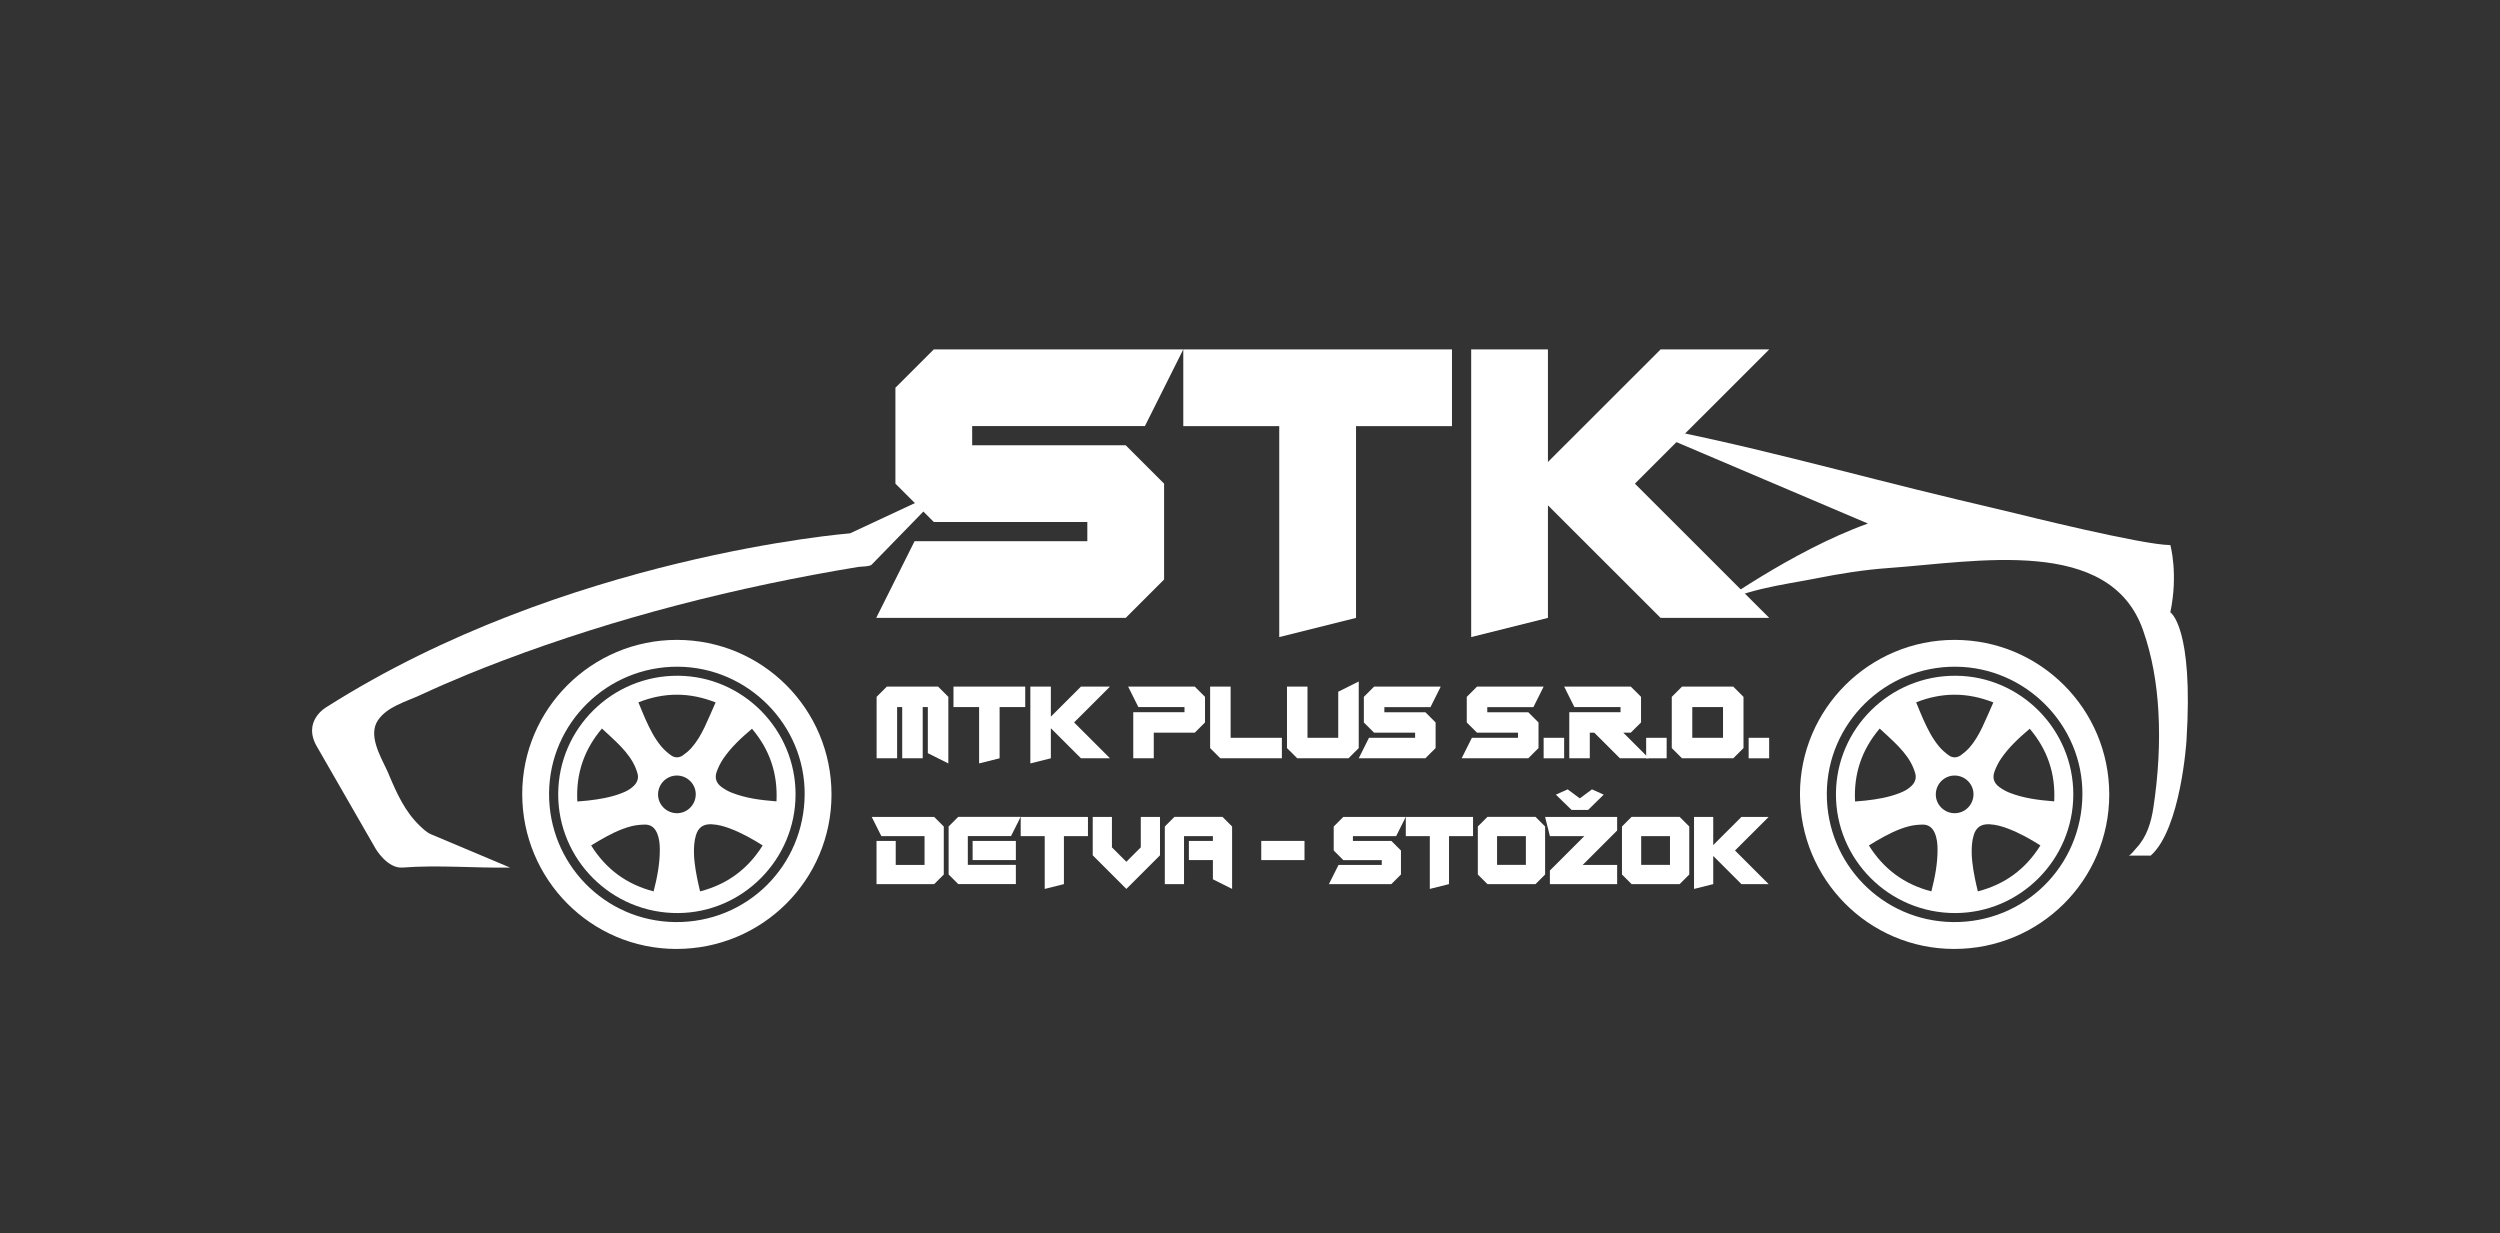 <svg width="367" height="181" viewBox="0 0 367 181" fill="none" xmlns="http://www.w3.org/2000/svg">
<rect x="0" y="0" width="367" height="181" fill="#333333" stroke="none"/>
<path d="M314.586 92.471C309.708 78.66 290.258 82.46 277.255 83.385C273.647 83.642 270.185 84.194 266.631 84.903C261.89 85.849 255.173 86.571 251.154 89.492C251.154 89.492 263.036 80.85 274.208 76.855L239.555 62.119C255.567 64.973 271.414 69.537 287.236 73.304C290.183 74.005 293.131 74.706 296.078 75.407C296.078 75.407 314.524 80.016 318.605 80.016C318.605 80.016 319.792 84.227 318.605 89.89C318.605 89.89 322.03 91.998 320.976 108.717C320.976 108.717 320.166 121.673 315.72 125.606C315.72 125.606 312.481 125.606 312.469 125.606C312.739 125.606 313.432 124.681 313.598 124.511C315.155 122.881 315.794 120.707 316.122 118.529C316.82 113.899 317.119 109.148 316.853 104.473C316.629 100.395 315.948 96.321 314.586 92.471Z" fill="white"/>
<path d="M131.697 103.801V111.318H128.687V102.295L130.19 100.793H137.712L139.215 102.295V112.069L136.205 110.567V103.801H135.454V111.318H132.444V103.801H131.697Z" fill="white"/>
<path d="M146.742 103.801V111.318L143.732 112.069V103.801H139.971V100.793H150.503V103.801H146.742Z" fill="white"/>
<path d="M154.265 106.904V111.318L151.255 112.069V100.793H154.265V105.207L158.682 100.793H162.941L157.677 106.054L162.941 111.314H158.682L154.265 106.904Z" fill="white"/>
<path d="M173.885 103.801H167.114L165.611 100.793H175.392L176.895 102.295V106.054L175.392 107.555H169.372V111.314H166.362V104.548H173.885V103.801Z" fill="white"/>
<path d="M180.656 108.31H188.179V111.318H179.149L177.646 109.816V100.793H180.656V108.31Z" fill="white"/>
<path d="M188.93 109.816V100.793H191.94V108.31H196.453V101.544L199.463 100.042V109.816L197.96 111.318H190.437L188.93 109.816Z" fill="white"/>
<path d="M209.244 111.318H199.463L200.966 108.31H207.737V107.56H201.717L200.214 106.058V102.299L201.717 100.797H211.498L209.995 103.805H203.224V104.556H209.244L210.747 106.058V109.816L209.244 111.318Z" fill="white"/>
<path d="M224.352 111.318H214.57L216.073 108.31H222.845V107.56H216.825L215.322 106.058V102.299L216.825 100.797H226.606L225.103 103.805H218.332V104.556H224.352L225.854 106.058V109.816L224.352 111.318Z" fill="white"/>
<path d="M229.616 111.318H226.606V108.31H229.616V111.318Z" fill="white"/>
<path d="M237.894 103.801H231.123L229.62 100.793H239.401L240.904 102.295V106.054L239.401 107.555H238.297L242.058 111.314H237.799L234.037 107.555H233.381V111.314H230.371V104.548H237.894V103.801Z" fill="white"/>
<path d="M244.665 111.318H241.655V108.31H244.665V111.318Z" fill="white"/>
<path d="M245.417 109.816V102.299L246.92 100.797H254.442L255.945 102.299V109.816L254.442 111.318H246.92L245.417 109.816ZM248.427 103.801V108.31H252.939V103.801H248.427Z" fill="white"/>
<path d="M259.711 111.318H256.701V108.31H259.711V111.318Z" fill="white"/>
<path d="M165.254 90.707H128.629L134.262 79.444H159.62V76.627H137.081L131.447 70.997V56.92L137.081 51.291H173.706L168.073 62.55H142.715V65.367H165.254L170.888 70.997V85.073L165.254 90.707Z" fill="white"/>
<path d="M199.064 62.554V90.707L187.793 93.524V62.554H173.707V51.295H213.151V62.554H199.064Z" fill="white"/>
<path d="M227.237 74.183V90.707L215.97 93.524V51.295H227.237V67.819L243.777 51.295H259.723L240.003 71.001L259.723 90.707H243.777L227.237 74.183Z" fill="white"/>
<path d="M135.728 122.74H129.38L127.969 119.923H137.135L138.547 121.333V128.382L137.135 129.792H128.674V123.449H131.493V126.971H135.724V122.74H135.728Z" fill="white"/>
<path d="M142.076 126.967H149.129V129.784H140.668L139.257 128.374V121.325L140.668 119.914H149.835L148.423 122.731H142.076V126.967ZM149.129 126.262H142.781V123.445H149.129V126.262Z" fill="white"/>
<path d="M156.183 122.74V129.788L153.364 130.494V122.74H149.839V119.923H159.712V122.74H156.183Z" fill="white"/>
<path d="M160.413 119.923H163.232V124.391L165.349 126.507L167.467 124.391V119.923H170.286V125.561L165.349 130.494L160.413 125.561V119.923Z" fill="white"/>
<path d="M173.814 122.74V129.788H170.995V121.329L172.407 119.918H179.461L180.872 121.329V130.489L178.053 129.079V126.262H174.528V123.445H178.053V122.74H173.814Z" fill="white"/>
<path d="M191.5 126.262H185.152V123.445H191.5V126.262Z" fill="white"/>
<path d="M204.25 129.788H195.083L196.495 126.971H202.842V126.266H197.2L195.789 124.855V121.333L197.2 119.923H206.367L204.955 122.74H198.608V123.445H204.25L205.661 124.855V128.378L204.25 129.788Z" fill="white"/>
<path d="M212.715 122.74V129.788L209.896 130.494V122.74H206.371V119.923H216.244V122.74H212.715Z" fill="white"/>
<path d="M216.945 128.378V121.329L218.357 119.918H225.41L226.822 121.329V128.378L225.41 129.788H218.357L216.945 128.378ZM219.768 122.74V126.967H223.999V122.74H219.768Z" fill="white"/>
<path d="M232.58 122.74H227.524L226.818 119.923H237.396V121.918L232.339 126.971H237.396V129.788H227.524V127.793L232.58 122.74Z" fill="white"/>
<path d="M238.106 128.378V121.329L239.517 119.918H246.571L247.983 121.329V128.378L246.571 129.788H239.517L238.106 128.378ZM240.925 122.74V126.967H245.155V122.74H240.925Z" fill="white"/>
<path d="M251.503 125.652V129.788L248.684 130.494V119.923H251.503V124.059L255.642 119.923H259.636L254.7 124.855L259.636 129.788H255.642L251.503 125.652Z" fill="white"/>
<path d="M230.131 115.878L231.916 117.201L233.701 115.878L235.424 116.653L233.132 118.902H230.712L228.399 116.653L230.131 115.878Z" fill="white"/>
<path d="M56.789 113.04C55.739 110.841 54.058 107.879 55.469 105.755C55.474 105.751 55.474 105.747 55.478 105.742C56.146 104.751 57.159 104.07 58.267 103.519C59.422 102.946 60.675 102.511 61.742 102.017C64.03 100.955 66.342 99.947 68.675 98.992C70.353 98.308 72.038 97.644 73.732 97.001C90.542 90.637 108.224 86.156 125.955 83.231C126.407 83.157 127.545 83.198 127.931 82.92L138.804 71.752L124.792 78.294C124.792 78.294 82.936 81.58 47.98 103.768C47.98 103.768 44.214 105.817 46.61 109.75L55.162 124.623C55.162 124.623 56.873 127.531 59.098 127.357C64.308 126.955 69.664 127.444 74.882 127.361C74.882 127.361 63.262 122.47 63.258 122.466C62.635 122.204 62.058 121.636 61.581 121.18C59.455 119.139 58.251 116.467 57.122 113.795C57.035 113.559 56.918 113.305 56.789 113.04Z" fill="white"/>
<path d="M99.36 93.935C111.923 93.935 122.069 104.083 122.065 116.641C122.061 129.195 111.889 139.314 99.281 139.305C86.772 139.297 76.655 129.112 76.663 116.546C76.671 104.07 86.847 93.935 99.36 93.935ZM118.125 116.624C118.192 106.423 109.797 97.951 99.543 97.872C89.176 97.793 80.678 106.132 80.603 116.442C80.528 126.747 88.74 135.24 99.115 135.36C109.631 135.48 118.055 127.133 118.125 116.624Z" fill="white"/>
<path d="M116.788 116.62C116.78 126.191 109.004 133.983 99.53 134.037C89.795 134.095 81.89 126.183 81.944 116.517C81.998 106.925 89.89 99.121 99.567 99.2C109.029 99.27 116.797 107.074 116.788 116.62ZM105.052 103.116C101.232 101.606 97.504 101.606 93.718 103.104C94.071 103.95 94.386 104.767 94.748 105.568C95.387 106.995 96.088 108.398 97.097 109.601C97.508 110.09 98.011 110.526 98.534 110.899C99.073 111.285 99.704 111.264 100.248 110.887C100.697 110.571 101.124 110.211 101.49 109.804C102.303 108.891 102.914 107.837 103.437 106.738C103.997 105.556 104.504 104.348 105.052 103.116ZM111.96 124.109C110.403 123.125 108.842 122.258 107.161 121.624C106.305 121.3 105.429 121.055 104.508 121.005C103.271 120.939 102.515 121.437 102.162 122.619C102.034 123.051 101.95 123.507 101.913 123.955C101.768 125.635 102.017 127.287 102.341 128.929C102.465 129.564 102.623 130.191 102.772 130.855C106.762 129.821 109.789 127.585 111.96 124.109ZM95.951 130.855C96.475 128.813 96.865 126.81 96.861 124.748C96.861 123.897 96.786 123.059 96.441 122.267C96.109 121.495 95.52 121.039 94.681 121.051C94.017 121.059 93.336 121.126 92.692 121.288C90.924 121.74 89.33 122.599 87.764 123.515C87.441 123.706 87.121 123.905 86.781 124.113C88.948 127.581 91.97 129.821 95.951 130.855ZM84.751 117.662C85.29 117.612 85.768 117.579 86.241 117.529C87.968 117.338 89.678 117.056 91.306 116.417C91.945 116.168 92.551 115.853 93.045 115.363C93.568 114.849 93.784 114.218 93.581 113.521C93.415 112.945 93.178 112.376 92.879 111.853C92.244 110.746 91.385 109.804 90.475 108.916C89.799 108.252 89.085 107.618 88.362 106.95C85.73 110.065 84.535 113.596 84.751 117.662ZM113.986 117.641C114.193 113.579 113.002 110.053 110.391 106.979C108.813 108.319 107.335 109.679 106.193 111.351C105.791 111.945 105.454 112.604 105.214 113.281C104.881 114.21 105.143 114.965 105.936 115.546C106.376 115.869 106.87 116.147 107.377 116.351C109.477 117.189 111.69 117.458 113.986 117.641ZM96.603 116.583C96.574 118.101 97.82 119.367 99.356 119.379C100.867 119.392 102.108 118.172 102.137 116.645C102.166 115.127 100.921 113.861 99.385 113.849C97.874 113.836 96.628 115.056 96.603 116.583Z" fill="white"/>
<path d="M286.933 93.935C299.495 93.935 309.642 104.083 309.638 116.641C309.633 129.195 299.462 139.314 286.854 139.305C274.345 139.297 264.228 129.112 264.236 116.546C264.244 104.07 274.42 93.935 286.933 93.935ZM305.698 116.624C305.764 106.423 297.37 97.951 287.115 97.872C276.749 97.793 268.25 106.132 268.176 116.442C268.101 126.747 276.313 135.24 286.688 135.36C297.204 135.48 305.627 127.133 305.698 116.624Z" fill="white"/>
<path d="M304.361 116.62C304.353 126.191 296.577 133.983 287.103 134.037C277.367 134.095 269.463 126.183 269.517 116.517C269.571 106.925 277.463 99.121 287.14 99.2C296.602 99.27 304.369 107.074 304.361 116.62ZM292.624 103.116C288.805 101.606 285.077 101.606 281.291 103.104C281.643 103.95 281.959 104.767 282.32 105.568C282.959 106.995 283.661 108.398 284.67 109.601C285.081 110.09 285.583 110.526 286.106 110.899C286.646 111.285 287.277 111.264 287.821 110.887C288.269 110.571 288.697 110.211 289.062 109.804C289.876 108.891 290.486 107.837 291.009 106.738C291.57 105.556 292.076 104.348 292.624 103.116ZM299.533 124.109C297.976 123.125 296.415 122.258 294.733 121.624C293.878 121.3 293.002 121.055 292.08 121.005C290.843 120.939 290.088 121.437 289.735 122.619C289.606 123.051 289.523 123.507 289.486 123.955C289.34 125.635 289.59 127.287 289.913 128.929C290.038 129.564 290.196 130.191 290.345 130.855C294.335 129.821 297.361 127.585 299.533 124.109ZM283.524 130.855C284.047 128.813 284.437 126.81 284.433 124.748C284.433 123.897 284.359 123.059 284.014 122.267C283.682 121.495 283.092 121.039 282.254 121.051C281.589 121.059 280.909 121.126 280.265 121.288C278.497 121.74 276.902 122.599 275.337 123.515C275.013 123.706 274.694 123.905 274.353 124.113C276.52 127.581 279.543 129.821 283.524 130.855ZM272.323 117.662C272.863 117.612 273.34 117.579 273.814 117.529C275.541 117.338 277.251 117.056 278.878 116.417C279.518 116.168 280.124 115.853 280.618 115.363C281.141 114.849 281.357 114.218 281.154 113.521C280.987 112.945 280.751 112.376 280.452 111.853C279.817 110.746 278.957 109.804 278.048 108.916C277.371 108.252 276.657 107.618 275.935 106.95C273.303 110.065 272.107 113.596 272.323 117.662ZM301.559 117.641C301.766 113.579 300.575 110.053 297.963 106.979C296.386 108.319 294.908 109.679 293.766 111.351C293.363 111.945 293.027 112.604 292.786 113.281C292.454 114.21 292.716 114.965 293.509 115.546C293.949 115.869 294.443 116.147 294.949 116.351C297.05 117.189 299.263 117.458 301.559 117.641ZM284.176 116.583C284.147 118.101 285.392 119.367 286.928 119.379C288.44 119.392 289.681 118.172 289.71 116.645C289.739 115.127 288.494 113.861 286.957 113.849C285.446 113.836 284.201 115.056 284.176 116.583Z" fill="white"/>
</svg>
